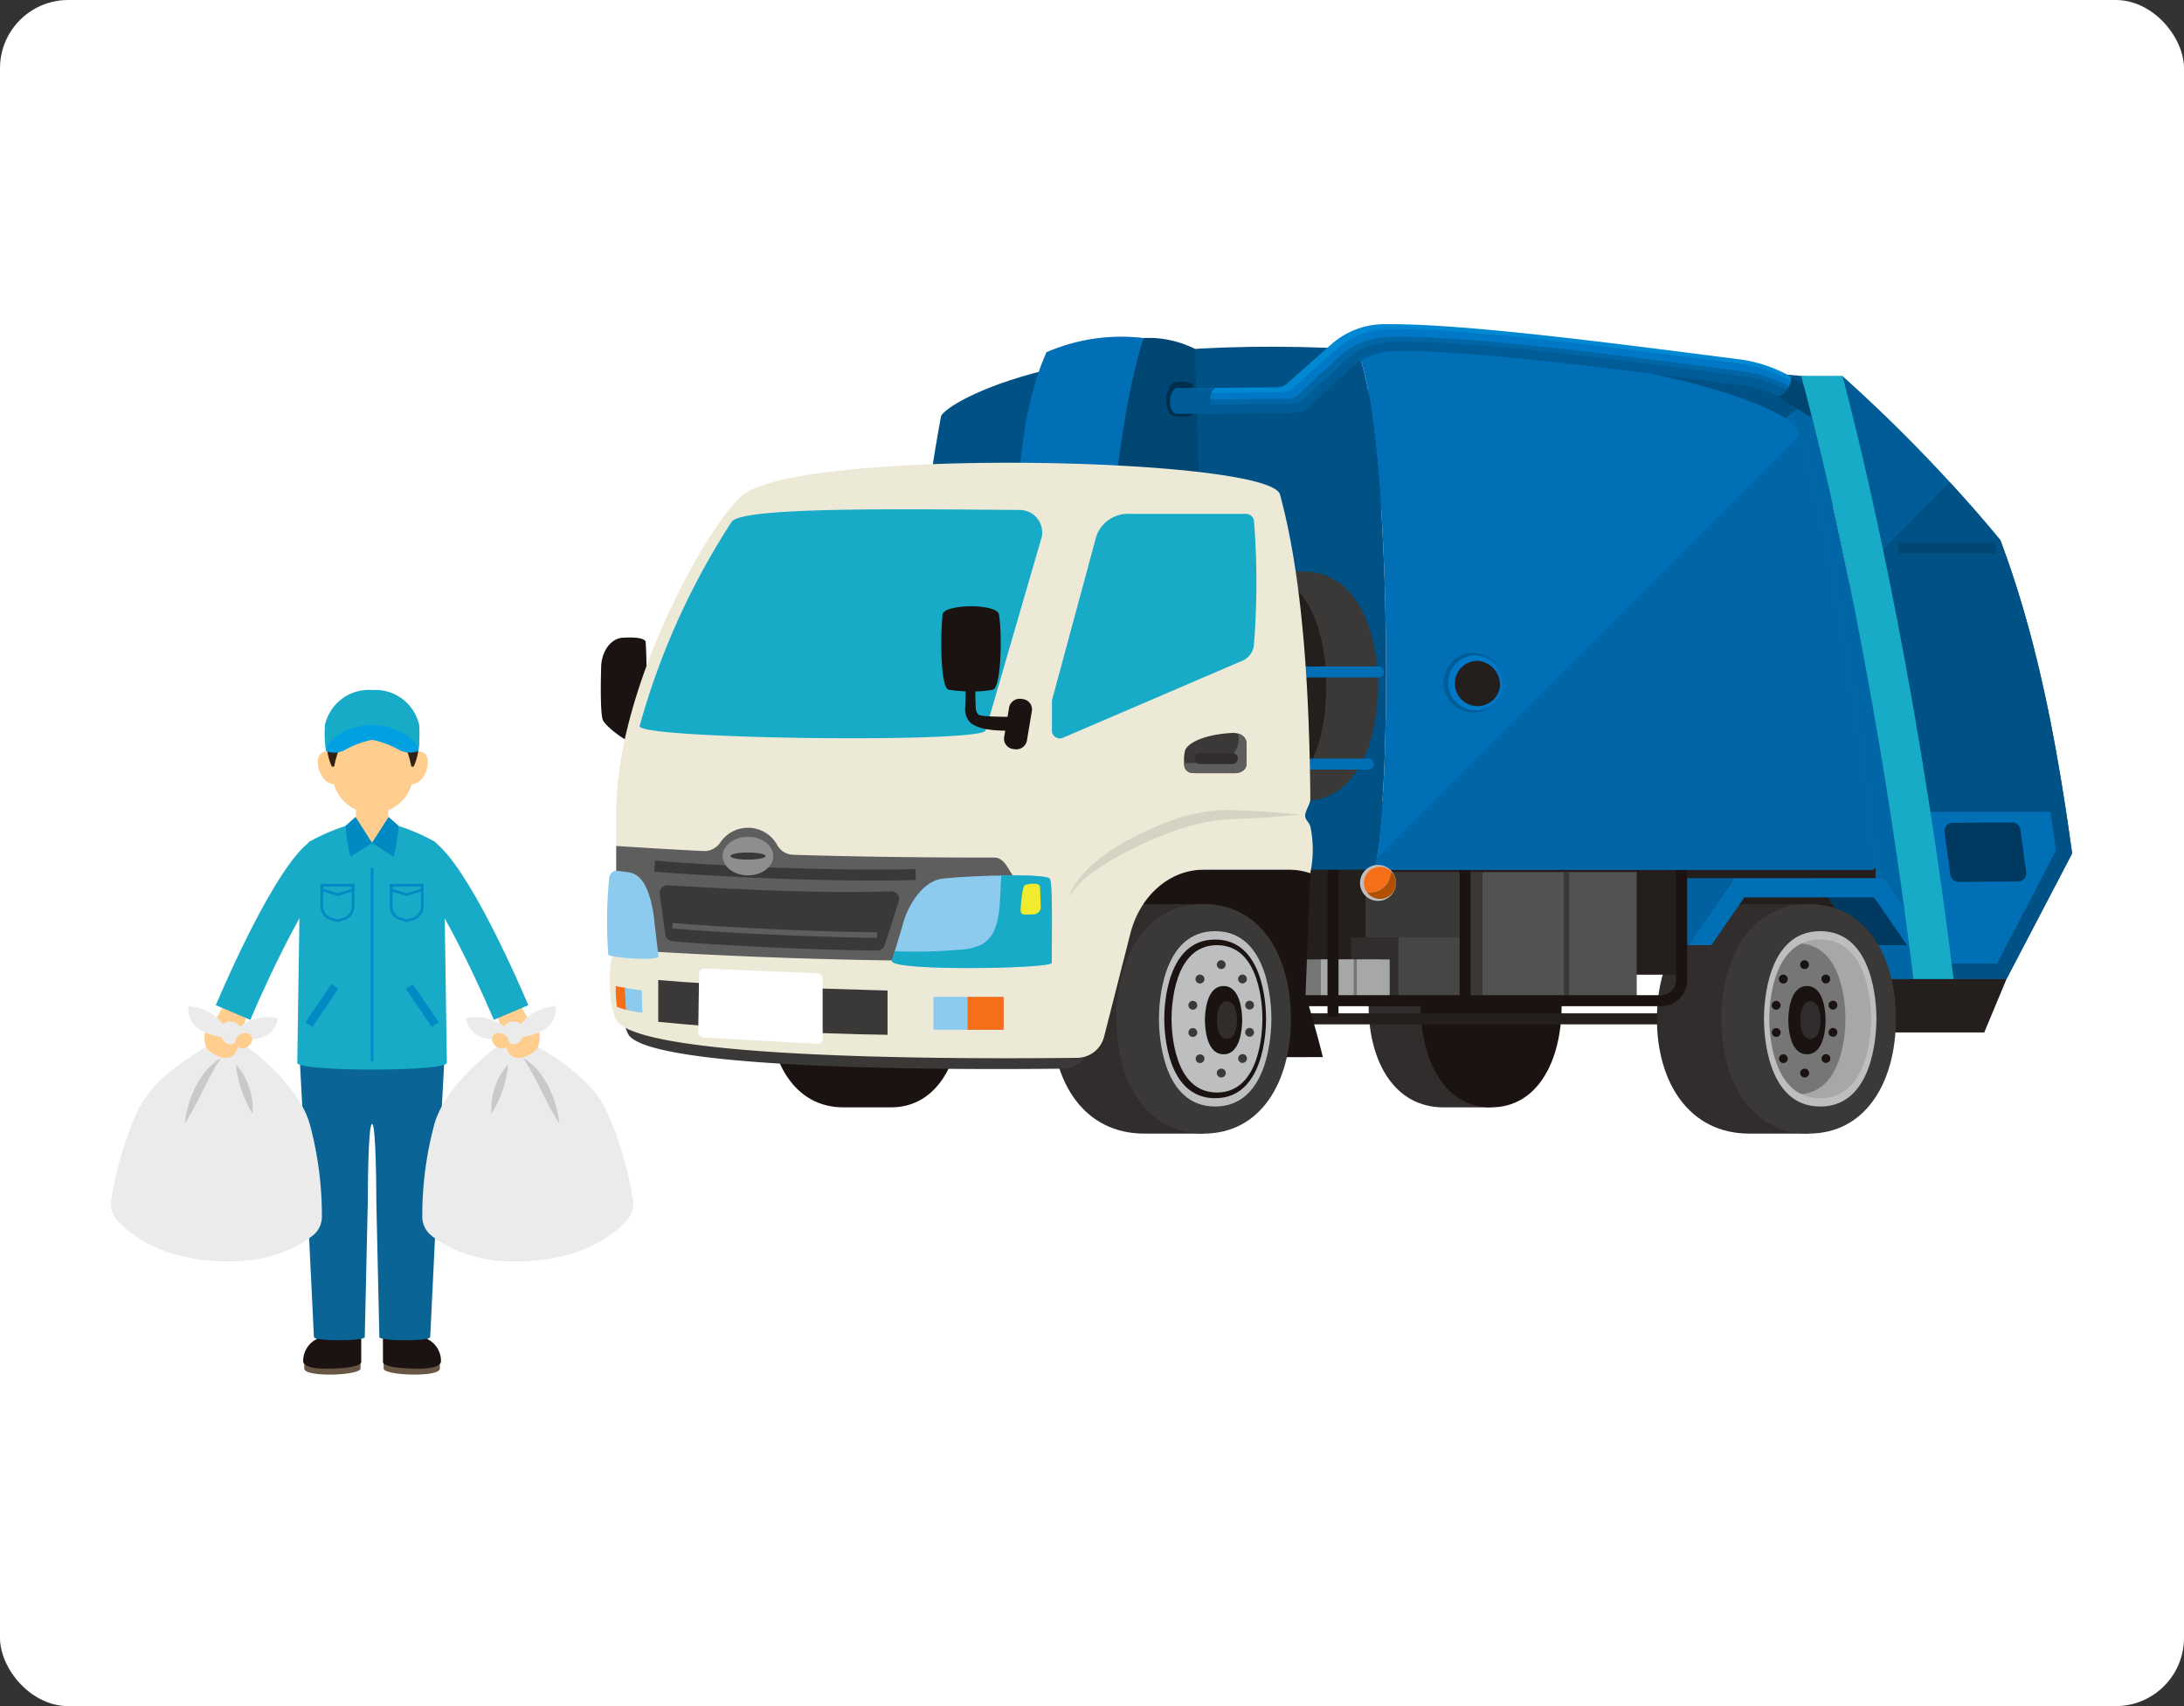 <svg xmlns="http://www.w3.org/2000/svg" xmlns:xlink="http://www.w3.org/1999/xlink" width="256" height="200" viewBox="0 0 256 200">
  <rect x="0" y="0" width="256" height="200" fill="#333333" stroke="none"/>
  <defs>
    <clipPath id="clip-path">
      <rect id="長方形_139" data-name="長方形 139" width="229.889" height="123.142" fill="none"/>
    </clipPath>
  </defs>
  <g id="グループ_545" data-name="グループ 545" transform="translate(-292 -3034)">
    <rect id="長方形_39" data-name="長方形 39" width="256" height="200" rx="8" transform="translate(292 3034)" fill="#fff"/>
    <g id="グループ_460" data-name="グループ 460" transform="translate(305 3072)">
      <g id="グループ_73" data-name="グループ 73">
        <g id="グループ_72" data-name="グループ 72" clip-path="url(#clip-path)">
          <path id="パス_533" data-name="パス 533" d="M224.836,99.444c-5.721,0-8.753,5.365-8.753,11.982s3.032,11.981,8.753,11.981h5.614V99.444Z" transform="translate(-68.661 -31.598)" fill="#302d2c"/>
          <path id="パス_534" data-name="パス 534" d="M233.293,99.444c-5.4,0-8.26,5.365-8.26,11.982s2.861,11.981,8.26,11.981,8.26-5.365,8.26-11.981-2.861-11.982-8.26-11.982" transform="translate(-71.505 -31.598)" fill="#1a1311"/>
          <path id="パス_535" data-name="パス 535" d="M270.947,9.045a146.846,146.846,0,0,0-23.389-1.062c-13.153.431-31.51.242-31.51.242V23.87h55.931Z" transform="translate(-68.65 -2.512)" fill="#005185"/>
          <path id="パス_536" data-name="パス 536" d="M322.534,64.866c-2.06-15-4.528-26.368-8.409-36.723A179.477,179.477,0,0,0,295.582,8.883l-4.018,2.97a545.653,545.653,0,0,1,12.372,67.732l0,.014h10.9Z" transform="translate(-92.645 -2.823)" fill="#005c96"/>
          <path id="パス_537" data-name="パス 537" d="M307.677,27.157,289.9,44.929c1.931,11.883,3.275,24.789,5.015,40.476h19.392l7.694-14.732c-2.06-15-4.528-26.368-8.41-36.724-1.645-2.026-3.693-4.371-5.92-6.792" transform="translate(-92.118 -8.629)" fill="#005185"/>
          <path id="パス_538" data-name="パス 538" d="M288.751,13.236,282.71,17.7c5.237,18.788,7.029,37.191,9.924,63.281h8.491l0-.013a545.486,545.486,0,0,0-12.372-67.732" transform="translate(-89.832 -4.206)" fill="#0066a6"/>
          <rect id="長方形_123" data-name="長方形 123" width="11.464" height="1.29" transform="translate(209.463 25.595)" fill="#004773"/>
          <path id="パス_539" data-name="パス 539" d="M326.305,88.34c-.218-1.566-.44-3.074-.665-4.547H309.382l2.084,17.779h7.928Z" transform="translate(-98.307 -26.625)" fill="#006fb6"/>
          <path id="パス_540" data-name="パス 540" d="M323.651,92.533l-6.983.044a.962.962,0,0,1-.959-.832l-.681-5a.962.962,0,0,1,.946-1.092l6.983-.044a.961.961,0,0,1,.959.832l.681,5a.961.961,0,0,1-.946,1.091" transform="translate(-100.098 -27.202)" fill="#003a60"/>
          <path id="パス_541" data-name="パス 541" d="M294.008,118.791h19l2.607-6.258H294.008Z" transform="translate(-93.422 -35.758)" fill="#241e1c"/>
          <rect id="長方形_124" data-name="長方形 124" width="46.443" height="1.29" transform="translate(139.295 80.789)" fill="#241e1c"/>
          <path id="パス_542" data-name="パス 542" d="M135.62,111.426c0-6.616-2.861-11.981-8.26-11.981h-5.614c-5.721,0-8.753,5.365-8.753,11.981s3.032,11.981,8.753,11.981h5.614c5.4,0,8.26-5.364,8.26-11.981" transform="translate(-35.904 -31.599)" fill="#1a1311"/>
          <rect id="長方形_125" data-name="長方形 125" width="29.277" height="6.551" transform="translate(177.574 63.498)" fill="#241e1c"/>
          <path id="パス_543" data-name="パス 543" d="M292.65,95.182l5.434,7.859h8.188l-5.434-7.859Z" transform="translate(-92.99 -30.244)" fill="#003a60"/>
          <path id="パス_544" data-name="パス 544" d="M276.456,99.644c-7.082,0-10.835,6.023-10.835,13.453s3.754,13.453,10.835,13.453h6.949V99.644Z" transform="translate(-84.402 -31.662)" fill="#302d2c"/>
          <path id="パス_545" data-name="パス 545" d="M286.928,99.644c-6.684,0-10.226,6.023-10.226,13.453s3.542,13.453,10.226,13.453,10.225-6.023,10.225-13.453-3.542-13.453-10.225-13.453" transform="translate(-87.923 -31.662)" fill="#3b3938"/>
          <path id="パス_546" data-name="パス 546" d="M290.6,124.853c-6.274,0-6.592-8.562-6.592-10.278s.318-10.278,6.592-10.278,6.592,8.562,6.592,10.278-.318,10.278-6.592,10.278" transform="translate(-90.243 -33.141)" fill="#bdbebf"/>
          <path id="パス_547" data-name="パス 547" d="M292.652,105.725a5.016,5.016,0,0,0-2.183.468c4.9.464,5.158,7.405,5.158,8.836s-.258,8.372-5.158,8.835a5.016,5.016,0,0,0,2.183.468c5.678,0,5.966-7.75,5.966-9.3s-.288-9.3-5.966-9.3" transform="translate(-92.297 -33.594)" fill="#a6a7a7"/>
          <path id="パス_548" data-name="パス 548" d="M293.863,115.247c0-1.43-.257-8.372-5.157-8.836-3.574,1.695-3.785,7.512-3.785,8.836s.212,7.141,3.785,8.836c4.9-.464,5.157-7.406,5.157-8.836" transform="translate(-90.534 -33.812)" fill="#767676"/>
          <path id="パス_549" data-name="パス 549" d="M290.38,121.723c-2.08,0-2.185-3.335-2.185-4s.105-4,2.185-4,2.185,3.334,2.185,4-.105,4-2.185,4" transform="translate(-91.574 -36.134)" fill="#1a1311"/>
          <path id="パス_550" data-name="パス 550" d="M291.444,120.763c-1.121,0-1.178-1.837-1.178-2.205s.057-2.205,1.178-2.205,1.178,1.837,1.178,2.205-.057,2.205-1.178,2.205" transform="translate(-92.233 -36.971)" fill="#302d2c"/>
          <path id="パス_551" data-name="パス 551" d="M288.687,122.513A.519.519,0,0,1,289.2,122h.016a.526.526,0,0,1,.521.517.518.518,0,0,1-.516.516h-.02v.005a.52.52,0,0,1-.517-.522m-2.429-1.447a.517.517,0,1,1,.7.217.507.507,0,0,1-.243.057.512.512,0,0,1-.455-.274m5.209.2a.515.515,0,1,1,.476-.914.514.514,0,0,1-.237.972.487.487,0,0,1-.238-.057m-6.1-3.447a.51.51,0,0,1,.454-.573.517.517,0,0,1,.114,1.028h-.057a.515.515,0,0,1-.512-.455m7.1.435a.515.515,0,1,1,.574-.455.524.524,0,0,1-.517.461.2.2,0,0,1-.057-.005m-6.655-3.173a.516.516,0,0,1-.455-.568.517.517,0,1,1,.517.574.239.239,0,0,1-.062-.005m6.2-.47h0a.517.517,0,1,1,.574.454c-.021,0-.042.005-.057.005a.519.519,0,0,1-.516-.46m-5.545-2.651a.522.522,0,1,1,.237.057.5.5,0,0,1-.237-.057m4.764-.233a.517.517,0,1,1,.7.217.494.494,0,0,1-.237.062.522.522,0,0,1-.461-.279m-2.552-1.922a.51.51,0,0,1,.511-.516.516.516,0,1,1-.511.516" transform="translate(-90.674 -34.727)" fill="#1a1311"/>
          <path id="パス_552" data-name="パス 552" d="M293.942,95.182H276.379l-5.434,7.859h2.745l3.874-5.6h15.194l3.874,5.6h2.745Z" transform="translate(-86.093 -30.244)" fill="#006fb6"/>
          <path id="パス_553" data-name="パス 553" d="M265.824,95.182l-5.434,7.859h7.2l5.434-7.859Z" transform="translate(-82.739 -30.244)" fill="#00619e"/>
          <rect id="長方形_126" data-name="長方形 126" width="72.292" height="20.343" transform="translate(111.818 55.917)" fill="#241e1c"/>
          <rect id="長方形_127" data-name="長方形 127" width="31.764" height="14.698" transform="translate(147.063 64.239)" fill="#3b3938"/>
          <rect id="長方形_128" data-name="長方形 128" width="12.89" height="7.299" transform="translate(145.354 71.889)" fill="#302d2c"/>
          <rect id="長方形_129" data-name="長方形 129" width="7.325" height="7.299" transform="translate(150.919 71.889)" fill="#474645"/>
          <rect id="長方形_130" data-name="長方形 130" width="18.051" height="14.698" transform="translate(160.776 64.239)" fill="#535252"/>
          <rect id="長方形_131" data-name="長方形 131" width="0.645" height="14.698" transform="translate(170.297 64.238)" fill="#3b3938"/>
          <rect id="長方形_132" data-name="長方形 132" width="9.106" height="4.467" transform="translate(139.795 74.47)" fill="#767676"/>
          <rect id="長方形_133" data-name="長方形 133" width="3.856" height="4.467" transform="translate(141.822 74.47)" fill="#a6a7a7"/>
          <rect id="長方形_134" data-name="長方形 134" width="3.856" height="4.467" transform="translate(146.037 74.47)" fill="#a6a7a7"/>
          <path id="パス_554" data-name="パス 554" d="M246.5,108.294H204.172V107H246.5a1.76,1.76,0,0,0,1.843-1.659V89.19h1.291v16.154a3.05,3.05,0,0,1-3.134,2.949" transform="translate(-64.876 -28.34)" fill="#1a1311"/>
          <rect id="長方形_135" data-name="長方形 135" width="1.29" height="25.267" transform="translate(142.605 55.916)" fill="#1a1311"/>
          <rect id="長方形_136" data-name="長方形 136" width="1.29" height="23.392" transform="translate(158.091 55.917)" fill="#1a1311"/>
          <path id="パス_555" data-name="パス 555" d="M265.052,12.969c-4.224-3.688-25.531-9.531-51.184-8.722,4,6.715,4.527,52.5,2.1,61.032h58.426a.428.428,0,0,0,.417-.473c-1.377-14.917-6.988-49.359-9.757-51.837" transform="translate(-67.957 -1.325)" fill="#006fb6"/>
          <path id="パス_556" data-name="パス 556" d="M217.227,68.807c-.09.471-.184.89-.284,1.24h58.426a.427.427,0,0,0,.417-.473c-1.251-13.554-6-43.227-8.932-50.394Z" transform="translate(-68.934 -6.094)" fill="#0066a6"/>
          <path id="パス_557" data-name="パス 557" d="M189.816,4.153C153.9,2.218,141.219,11,141.2,12.076c-3.558,19.185-4.075,37.419-1.03,53.108h51.744c2.429-8.528,1.906-54.317-2.1-61.032" transform="translate(-43.905 -1.231)" fill="#005185"/>
          <path id="パス_558" data-name="パス 558" d="M167.973,3.654a12.053,12.053,0,0,0-6.006-1.272L128.751,63.519h40.976Z" transform="translate(-40.911 -0.755)" fill="#004673"/>
          <path id="パス_559" data-name="パス 559" d="M184.431,13.639c-.418.507-1.63.433-2.564.149a3.018,3.018,0,0,1,.188-3.748,2.707,2.707,0,0,1,2.315.121,10.108,10.108,0,0,1,.061,3.477" transform="translate(-57.61 -3.124)" fill="#002e4e"/>
          <path id="パス_560" data-name="パス 560" d="M258.945,10.09a.549.549,0,0,1-.405-.178,15.479,15.479,0,0,0-9.39-4.722L246.877,4.9C232.6,3.072,216.413.983,207.849,1.1a8.306,8.306,0,0,0-5.419,2.031l-5.284,4.678a2.8,2.8,0,0,1-1.825.686l-10.39.107a.529.529,0,0,1-.554-.542.548.548,0,0,1,.542-.554l10.39-.108a1.692,1.692,0,0,0,1.11-.411L201.7,2.31A9.4,9.4,0,0,1,207.836,0c8.679-.1,24.872,1.977,39.18,3.808l2.272.291a16.592,16.592,0,0,1,10.063,5.07.548.548,0,0,1-.405.918" transform="translate(-58.586 0)" fill="#0089d2"/>
          <path id="パス_561" data-name="パス 561" d="M259.871,11.464a.549.549,0,0,1-.405-.178,16.162,16.162,0,0,0-9.391-5.267L247.8,5.728c-14.273-1.827-30.45-3.9-39.027-3.8a8.3,8.3,0,0,0-5.419,2.031l-5.285,4.678a2.789,2.789,0,0,1-1.825.686l-10.39.108h-.006a.548.548,0,0,1-.005-1.1l10.39-.107a1.72,1.72,0,0,0,1.11-.411l5.285-4.678A9.4,9.4,0,0,1,208.762.833c8.675-.094,24.871,1.976,39.179,3.808l2.272.291a17.3,17.3,0,0,1,10.063,5.616.548.548,0,0,1-.405.918" transform="translate(-58.88 -0.264)" fill="#0078c5"/>
          <path id="パス_562" data-name="パス 562" d="M259.835,12.288a.545.545,0,0,1-.413-.187A14.647,14.647,0,0,0,250.3,7.286c-15.126-2.014-31.995-4.158-41-4.046a8.005,8.005,0,0,0-5.347,2.09L199.107,9.8a2.71,2.71,0,0,1-1.817.71l-10.275.111a.538.538,0,0,1-.554-.542A.548.548,0,0,1,187,9.521l10.275-.111a1.641,1.641,0,0,0,1.085-.42l4.848-4.467a9.1,9.1,0,0,1,6.077-2.38c.22,0,.448,0,.678,0,9.2,0,25.681,2.089,40.475,4.058a15.749,15.749,0,0,1,9.805,5.181.548.548,0,0,1-.413.909" transform="translate(-59.248 -0.68)" fill="#0066a6"/>
          <path id="パス_563" data-name="パス 563" d="M260.16,13.143a.545.545,0,0,1-.414-.189,14.464,14.464,0,0,0-9.033-4.813C234.631,5.979,218.578,4,210.112,4.1a7.875,7.875,0,0,0-5.291,2.088l-4.8,4.467a2.679,2.679,0,0,1-1.805.712l-10.176.111a.533.533,0,0,1-.554-.542.548.548,0,0,1,.542-.554l10.176-.111a1.59,1.59,0,0,0,1.07-.419l4.8-4.467A8.973,8.973,0,0,1,210.1,3c8.949-.108,25.742,2.036,40.76,4.055a15.561,15.561,0,0,1,9.715,5.182.548.548,0,0,1-.414.907" transform="translate(-59.573 -0.952)" fill="#005c96"/>
          <path id="パス_564" data-name="パス 564" d="M187.279,14h-4.586s-.753-.13-.753-1.42.753-1.607.753-1.607h4.586s-.617.254-.617,1.513.617,1.513.617,1.513" transform="translate(-57.812 -3.488)" fill="#005c96"/>
          <path id="パス_565" data-name="パス 565" d="M170.578,2.322a21.947,21.947,0,0,0-11.394,1.664c-2.016,4.527-2.889,9.885-3.336,16.036h11.393c.9-7.927,2.021-13.706,3.336-17.7" transform="translate(-49.521 -0.694)" fill="#006fb6"/>
          <path id="パス_566" data-name="パス 566" d="M202.371,42.505c5.668,0,8.673,6.023,8.673,13.453s-3,13.453-8.673,13.453h-5.562V42.505Z" transform="translate(-62.536 -13.506)" fill="#3b3938"/>
          <path id="パス_567" data-name="パス 567" d="M193,42.505c5.35,0,8.184,6.023,8.184,13.453S198.346,69.41,193,69.41s-8.185-6.023-8.185-13.453S187.647,42.505,193,42.505" transform="translate(-58.724 -13.506)" fill="#241e1c"/>
          <path id="パス_568" data-name="パス 568" d="M209.5,75.928h-13.41a.645.645,0,0,1,0-1.29H209.5a.645.645,0,0,1,0,1.29" transform="translate(-62.104 -23.716)" fill="#006fb6"/>
          <path id="パス_569" data-name="パス 569" d="M211.5,60.105H198.711a.645.645,0,0,1,0-1.29H211.5a.645.645,0,0,1,0,1.29" transform="translate(-62.936 -18.689)" fill="#006fb6"/>
          <path id="パス_570" data-name="パス 570" d="M194.367,94.1a3.787,3.787,0,0,0-2.769-.412H181.528c-3.946,0-7.424,3.039-8.554,7.475l-3.7,14.545,26.563-.057c-.549-2.406-2.017-7.3-2.017-7.3Z" transform="translate(-53.786 -29.734)" fill="#1a1311"/>
          <path id="パス_571" data-name="パス 571" d="M172.509,99.644c-7.082,0-10.835,6.023-10.835,13.453s3.754,13.453,10.835,13.453h6.95V99.644Z" transform="translate(-51.372 -31.662)" fill="#302d2c"/>
          <path id="パス_572" data-name="パス 572" d="M182.981,99.644c-6.683,0-10.226,6.023-10.226,13.453s3.542,13.453,10.226,13.453,10.226-6.023,10.226-13.453-3.542-13.453-10.226-13.453" transform="translate(-54.893 -31.662)" fill="#3b3938"/>
          <path id="パス_573" data-name="パス 573" d="M186.651,124.853c-6.274,0-6.592-8.562-6.592-10.278s.318-10.278,6.592-10.278,6.592,8.562,6.592,10.278-.318,10.278-6.592,10.278" transform="translate(-57.214 -33.141)" fill="#bdbebf"/>
          <path id="パス_574" data-name="パス 574" d="M186.942,124.333c-5.679,0-5.967-7.75-5.967-9.3s.288-9.3,5.967-9.3,5.967,7.75,5.967,9.3-.288,9.3-5.967,9.3" transform="translate(-57.505 -33.595)" fill="#1a1311"/>
          <path id="パス_575" data-name="パス 575" d="M187.552,123.977c-5.069,0-5.326-7.2-5.326-8.638s.257-8.638,5.326-8.638,5.326,7.2,5.326,8.638-.257,8.638-5.326,8.638" transform="translate(-57.903 -33.904)" fill="#bdbebf"/>
          <path id="パス_576" data-name="パス 576" d="M188.455,122.513a.517.517,0,0,1,.5-.512.084.084,0,0,1,.036-.005.518.518,0,0,1,.516.517.509.509,0,0,1-.511.516h-.02v.005a.52.52,0,0,1-.517-.522m-2.429-1.447a.517.517,0,0,1,.915-.48.524.524,0,0,1-.217.7.523.523,0,0,1-.7-.217m5.209.2a.515.515,0,1,1,.476-.914.507.507,0,0,1,.217.692h0a.513.513,0,0,1-.459.279.473.473,0,0,1-.238-.057m-6.1-3.447a.517.517,0,1,1,1.028-.118.512.512,0,0,1-.454.568.242.242,0,0,1-.062.005.514.514,0,0,1-.512-.455m7.11.435a.515.515,0,1,1,.568-.455.518.518,0,0,1-.512.461.182.182,0,0,1-.057-.005m-6.655-3.173a.517.517,0,1,1,.573-.454.523.523,0,0,1-.516.46.217.217,0,0,1-.057-.005m6.2-.47a.517.517,0,1,1,.574.454c-.021,0-.036.005-.057.005a.519.519,0,0,1-.516-.46m-5.545-2.651a.522.522,0,1,1,.237.057.5.5,0,0,1-.237-.057m4.764-.233a.517.517,0,1,1,.7.217.508.508,0,0,1-.242.062.52.52,0,0,1-.455-.279m-2.552-1.922a.51.51,0,0,1,.511-.516.516.516,0,1,1,.005,1.033.518.518,0,0,1-.516-.516" transform="translate(-58.825 -34.727)" fill="#3b3938"/>
          <path id="パス_577" data-name="パス 577" d="M190.146,121.723c-2.08,0-2.185-3.335-2.185-4s.105-4,2.185-4,2.185,3.334,2.185,4-.105,4-2.185,4" transform="translate(-59.725 -36.134)" fill="#1a1311"/>
          <path id="パス_578" data-name="パス 578" d="M191.21,120.763c-1.121,0-1.178-1.837-1.178-2.205s.057-2.205,1.178-2.205,1.178,1.837,1.178,2.205-.057,2.205-1.178,2.205" transform="translate(-60.383 -36.971)" fill="#302d2c"/>
          <path id="パス_579" data-name="パス 579" d="M88.233,111.863c-.686,1.167-.491,5.548.318,6.931,2.014,3.444,27,4.284,50.983,4.027a3.076,3.076,0,0,0,2.964-2.245l2.165-8.172Z" transform="translate(-27.904 -35.545)" fill="#3b3938"/>
          <path id="パス_580" data-name="パス 580" d="M89.37,62.962c-.026.51-.325,3.344-.7,3.384-1.219.126-3.942-2.105-4.252-2.812-.384-.875-.212-6.128-.212-6.128,0-1.956,1.184-3.543,2.643-3.543,0,0,2.414-.184,2.578.488a70.524,70.524,0,0,1-.051,8.611" transform="translate(-26.743 -17.108)" fill="#1a1311"/>
          <path id="パス_581" data-name="パス 581" d="M155.277,71.52h10.071a7.7,7.7,0,0,1,2.46.412,13.165,13.165,0,0,0,.026-5.409c-.089-.516-.621-.812-.623-1.339,0-.57.613-1.378.608-1.95-.11-12.61-.863-25.814-3.561-35.71-1.289-4.346-55.606-5.514-62.869,0-3.816,2.9-14.933,22.346-14.933,37.181V80.142a2.736,2.736,0,0,1-.33,1.352c-.727,1.285-.521,6.115.337,7.639,2.135,3.8,28.613,4.721,54.036,4.439A3.283,3.283,0,0,0,143.64,91.1L146.723,79c1.13-4.435,4.608-7.475,8.554-7.475" transform="translate(-27.225 -7.567)" fill="#ede9d7"/>
          <path id="パス_582" data-name="パス 582" d="M136.566,92.893h-2.2c-1.376,0-1.573-2.868-3.276-2.868-7.479,0-16.057-.086-23.533-.33a2.2,2.2,0,0,1-1.895-1.122,3.911,3.911,0,0,0-6.683-.316,2.25,2.25,0,0,1-1.992,1Q91.88,89,86.777,88.662v11.407a3.058,3.058,0,0,1-.078.7c16.972,1.128,33.61,1.565,50.666,1.291v-8.37a.8.8,0,0,0-.8-.8" transform="translate(-27.549 -27.494)" fill="#5f5e5e"/>
          <path id="パス_583" data-name="パス 583" d="M119.037,94.518c-8.857,0-20.134-.552-25.708-1.061l.117-1.285c6.656.609,21.481,1.277,30.509.986L124,94.447c-1.513.049-3.188.071-4.96.071" transform="translate(-29.655 -29.288)" fill="#3b3938"/>
          <path id="パス_584" data-name="パス 584" d="M137.976,35.033a2.64,2.64,0,0,0-2.53-3.144c-13.991-.1-32.549-.373-33.816,1.377a86.068,86.068,0,0,0-10.8,23.973c0,1.507,39.56,2,40.545.531Z" transform="translate(-28.862 -10.108)" fill="#18abc7"/>
          <path id="パス_585" data-name="パス 585" d="M166.856,35.3l-5.181,19.166v3.615a.932.932,0,0,0,1.34.741l20.913-8.982a2.247,2.247,0,0,0,1.435-2.026,91.546,91.546,0,0,0,0-14.342.937.937,0,0,0-.989-.875H170.868a3.925,3.925,0,0,0-4.012,2.7" transform="translate(-51.373 -10.356)" fill="#18abc7"/>
          <path id="パス_587" data-name="パス 587" d="M191.676,71.368v2.574c0,.557-.61,1.008-1.362,1.008H185.89c-.737,0-1.181-.038-1.45-.66a5.071,5.071,0,0,1,.044-2c.476-1.167,3.009-1.95,5.587-2.056.875-.035,1.605.487,1.605,1.135" transform="translate(-58.58 -22.316)" fill="#3b3938"/>
          <path id="パス_588" data-name="パス 588" d="M190.734,70.36a2.924,2.924,0,0,1-.692,2.512,3.121,3.121,0,0,1-1.437.688,12.506,12.506,0,0,1-2.677.248c-.52.008-1.039.006-1.558.009a1.775,1.775,0,0,0,.074.516c.269.622.714.66,1.45.66h4.424c.752,0,1.362-.452,1.362-1.008V71.409a1.192,1.192,0,0,0-.946-1.049" transform="translate(-58.584 -22.357)" fill="#5f5e5e"/>
          <path id="パス_589" data-name="パス 589" d="M191.258,74.336h0a.648.648,0,0,1-.646.646h-3.773a.646.646,0,1,1,0-1.292h3.773a.648.648,0,0,1,.646.646" transform="translate(-59.163 -23.415)" fill="#302d2c"/>
          <path id="パス_590" data-name="パス 590" d="M164.5,93.807c1.574-4.453,7.785-7.48,11.972-9.06a19.774,19.774,0,0,1,6.68-1.278c2.844.1,5.689.236,8.528.549-2.527.276-5.053.42-7.58.513-4.961.089-9.672,2.183-13.987,4.492C168,90.285,165.75,91.6,164.5,93.807" transform="translate(-52.27 -26.522)" fill="#d6d3c3"/>
          <path id="パス_591" data-name="パス 591" d="M111.039,90.343c0,1.249-1.328,2.262-2.966,2.262s-2.966-1.012-2.966-2.262,1.328-2.262,2.966-2.262,2.966,1.012,2.966,2.262" transform="translate(-33.398 -27.988)" fill="#8e8e8f"/>
          <path id="パス_592" data-name="パス 592" d="M110.552,91.2c0,.231-.921.418-2.056.418s-2.057-.188-2.057-.418.921-.418,2.057-.418,2.056.188,2.056.418" transform="translate(-33.821 -28.846)" fill="#3b3938"/>
          <path id="パス_593" data-name="パス 593" d="M119.772,104.073c-7.089-.063-18.575-.6-24-1.1a.916.916,0,0,1-.825-.792L94.3,97.467a.919.919,0,0,1,.962-1.046c7.769.443,17.487.984,26.136.7a.919.919,0,0,1,.907,1.2l-1.648,5.108a.919.919,0,0,1-.881.639" transform="translate(-29.96 -30.638)" fill="#3b3938"/>
          <path id="パス_594" data-name="パス 594" d="M135.375,100.743l-1.214,4.031c.4,1.2,18.614.866,18.75.2,0-3.8.137-9.9-.284-9.9-.484-.555-8.455-.4-12.375,0-2.259.149-4.206,2.9-4.877,5.671" transform="translate(-42.63 -30.095)" fill="#8ccbed"/>
          <path id="パス_595" data-name="パス 595" d="M152.628,95.072c-.265-.3-2.775-.4-5.635-.35q-.068,1.382-.136,2.762c-.1,1.951-.364,4.212-2.021,5.249a5.815,5.815,0,0,1-2.582.675,57.334,57.334,0,0,1-7.738.19l-.354,1.178c.4,1.2,18.614.866,18.75.2,0-3.8.136-9.9-.284-9.9" transform="translate(-42.63 -30.095)" fill="#18abc7"/>
          <path id="パス_596" data-name="パス 596" d="M90.68,98.908c-.493-2.812-1.276-4.66-3.078-4.839-.372-.055-.789-.106-1.237-.154-.428-.045-.809.345-.873.886a52.383,52.383,0,0,0-.1,8.993c.589.319,5.721.739,5.88.166Z" transform="translate(-27.089 -29.841)" fill="#8ccbed"/>
          <path id="パス_597" data-name="パス 597" d="M120.444,104.629c-6.988-.062-18.442-.585-24.029-1.1l.059-.643c5.575.511,17,1.033,23.977,1.1Z" transform="translate(-30.636 -32.693)" fill="#5f5e5e"/>
          <path id="パス_598" data-name="パス 598" d="M158.575,96.644l.078,2.094a.891.891,0,0,1-.735,1l-1.2.036a.479.479,0,0,1-.42-.554c.049-.937.187-2.723.524-2.926a3.282,3.282,0,0,1,1.388-.119.449.449,0,0,1,.368.468" transform="translate(-49.663 -30.555)" fill="#f2eb2e"/>
          <path id="パス_599" data-name="パス 599" d="M147.059,61.205a1.113,1.113,0,0,1-.354-.9c-.029-.613-.044-1.227-.049-1.841a11.206,11.206,0,0,0,2-.2c1.015,0,1.188-6.365.761-8.894-.447-1.223-6.213-1.155-6.593,0-.284,2.774-.254,8.894.761,8.894a15.214,15.214,0,0,0,1.934.186c0,.617-.02,1.236-.049,1.853a2.261,2.261,0,0,0,.56,1.768c1.3,1.225,4.683.969,5.869.969v-1.6c-1.01,0-4.567.022-4.835-.246" transform="translate(-45.332 -15.406)" fill="#1a1311"/>
          <path id="パス_600" data-name="パス 600" d="M154.048,65.316l-.609,3.636a1.228,1.228,0,0,0,1.148,1.316,1.281,1.281,0,0,0,1.522-.917l.609-3.636A1.228,1.228,0,0,0,155.57,64.4a1.282,1.282,0,0,0-1.522.917" transform="translate(-48.751 -20.457)" fill="#1a1311"/>
          <path id="パス_601" data-name="パス 601" d="M120.916,119.11c-9.12-.115-18.419-.689-26.881-1.521v-4.9c7.17.635,18.094.987,26.881,1.231Z" transform="translate(-29.88 -35.806)" fill="#3b3938"/>
          <path id="パス_602" data-name="パス 602" d="M114.885,119.54l-13.4-.746a.616.616,0,0,1-.576-.622l.1-6.908a.561.561,0,0,1,.588-.556l13.288.564a.633.633,0,0,1,.607.62v7.078a.569.569,0,0,1-.611.57" transform="translate(-32.064 -35.177)" fill="#fff"/>
          <rect id="長方形_137" data-name="長方形 137" width="8.234" height="3.857" transform="translate(96.41 78.858)" fill="#8ccbed"/>
          <rect id="長方形_138" data-name="長方形 138" width="4.237" height="3.857" transform="translate(100.407 78.858)" fill="#f76e19"/>
          <path id="パス_603" data-name="パス 603" d="M87.847,113.939c-.366-.063-.723-.128-1.114-.2a17.316,17.316,0,0,0,.132,2.421,8.134,8.134,0,0,0,1.109.354c-.079-.86-.129-1.777-.127-2.572" transform="translate(-27.558 -36.14)" fill="#f76e19"/>
          <path id="パス_604" data-name="パス 604" d="M90.317,114.341c-.783-.115-1.377-.207-1.95-.306,0,.795.048,1.712.128,2.572a16.311,16.311,0,0,0,1.895.351c-.055-.588-.078-2.033-.072-2.617" transform="translate(-28.079 -36.235)" fill="#8ccbed"/>
          <path id="パス_605" data-name="パス 605" d="M218.209,93.528a2.109,2.109,0,1,0,.62,1.493,2.1,2.1,0,0,0-.62-1.493" transform="translate(-68.193 -29.523)" fill="#bdbebf"/>
          <path id="パス_606" data-name="パス 606" d="M216.386,96.225a2.644,2.644,0,0,0,1.941-1.772,3.5,3.5,0,0,0,.159-.659,1.879,1.879,0,0,0-2.842,2.444,2.627,2.627,0,0,0,.742-.012" transform="translate(-68.404 -29.628)" fill="#f76e19"/>
          <path id="パス_607" data-name="パス 607" d="M218.658,94.05a3.5,3.5,0,0,1-.159.66,2.434,2.434,0,0,1-2.683,1.784,1.88,1.88,0,1,0,2.842-2.444" transform="translate(-68.576 -29.885)" fill="#b15000"/>
          <path id="パス_608" data-name="パス 608" d="M235.957,60.392a3.493,3.493,0,1,1-3.466-3.93,3.72,3.72,0,0,1,3.466,3.93" transform="translate(-72.773 -17.941)" fill="#005c96"/>
          <path id="パス_609" data-name="パス 609" d="M236.216,60.524A3.243,3.243,0,1,1,233,56.875a3.454,3.454,0,0,1,3.217,3.649" transform="translate(-73.013 -18.072)" fill="#0078c5"/>
          <path id="パス_610" data-name="パス 610" d="M236.2,60.833a2.653,2.653,0,1,1-2.632-2.985,2.825,2.825,0,0,1,2.632,2.985" transform="translate(-73.379 -18.381)" fill="#241e1c"/>
          <path id="パス_611" data-name="パス 611" d="M287.791,8.885l3.662,2.331s.537.484-.105,1.493-1.4.875-1.4.875l-3.662-2.331s.619.115,1.246-.87.261-1.5.261-1.5" transform="translate(-90.968 -2.823)" fill="#004673"/>
          <path id="パス_612" data-name="パス 612" d="M295.235,8.878H290.4c1.478,5.373,8.358,31.686,13.163,70.705h4.7c-4.545-37.092-10.993-63.072-13.03-70.705" transform="translate(-92.276 -2.821)" fill="#18abc7"/>
        </g>
      </g>
      <g id="グループ_75" data-name="グループ 75">
        <g id="グループ_74" data-name="グループ 74" clip-path="url(#clip-path)">
          <path id="パス_613" data-name="パス 613" d="M39.814,178.937c0,.821-6.593,1.072-6.593,0v-1.1h6.593Z" transform="translate(-10.556 -56.509)" fill="#685744"/>
          <path id="パス_614" data-name="パス 614" d="M39.841,173.288l-.091-3.567H34.273l.364,3.177a2.853,2.853,0,0,0-1.6,2.672s0,.8,2.6.8c4.434,0,4.2-.8,4.2-.8v-2.281Z" transform="translate(-10.496 -53.929)" fill="#1a1311"/>
          <path id="パス_615" data-name="パス 615" d="M46.856,178.937c0,.821,6.593,1.072,6.593,0v-1.1H46.856Z" transform="translate(-14.889 -56.509)" fill="#685744"/>
          <path id="パス_616" data-name="パス 616" d="M46.729,173.288l.091-3.567H52.3l-.364,3.177a2.854,2.854,0,0,1,1.6,2.672s0,.8-2.6.8c-4.434,0-4.2-.8-4.2-.8v-2.281Z" transform="translate(-14.848 -53.929)" fill="#1a1311"/>
          <path id="パス_617" data-name="パス 617" d="M32.373,124.967l.9,16.8.811,16.678c0,.5,5.959.5,5.959,0l.356-15.881c0-.559.016-9.1.5-9.1s.5,8.54.5,9.1l.356,15.881c0,.5,5.959.5,5.959,0l.811-16.678.9-16.8Z" transform="translate(-10.287 -39.708)" fill="#0b6496"/>
          <path id="パス_618" data-name="パス 618" d="M23.7,145.6a2.825,2.825,0,0,0,1.029-2.161,41.091,41.091,0,0,0-1.387-10.757c-1.5-5.631-9.329-10.6-9.329-10.6s-8.524,3.664-10.9,8.985A41.085,41.085,0,0,0,.031,141.48a2.879,2.879,0,0,0,.7,2.335c1.4,1.57,4.682,4.261,11.1,4.775,6.5.52,10.235-1.67,11.862-2.992" transform="translate(0 -38.79)" fill="#ebebeb"/>
          <path id="パス_619" data-name="パス 619" d="M16.169,121.548a1.712,1.712,0,0,0,.26.636,1.906,1.906,0,0,0,.579.477,3.634,3.634,0,0,0,1.263.536,1.439,1.439,0,0,0,1.262-.354,1.86,1.86,0,0,0,.443-.978c.025-.137,1.226-4.126,1.226-4.126l-2.9-.667s-1.2,2.368-1.782,2.612c-.545.227-.456,1.4-.351,1.865" transform="translate(-5.113 -37.2)" fill="#ffcd8e"/>
          <path id="パス_620" data-name="パス 620" d="M21.174,121.239c-.085.634-.7,1.327-1.335,1.242a1.4,1.4,0,0,1-.962-1.549c.085-.634.415-1.223,1.316-1.1a1.1,1.1,0,0,1,.981,1.409" transform="translate(-5.995 -38.071)" fill="#ebebeb"/>
          <path id="パス_621" data-name="パス 621" d="M26.048,119.2c-.5,2.389-2.732,2.828-5.781,2.352a5.462,5.462,0,0,1,5.781-2.352" transform="translate(-6.44 -37.836)" fill="#ebebeb"/>
          <path id="パス_622" data-name="パス 622" d="M16.923,126.06c-1.639,2.5-2.633,5.236-4.255,7.737.378-2.945,1.635-6.117,4.255-7.737" transform="translate(-4.025 -40.056)" fill="#c9c9ca"/>
          <path id="パス_623" data-name="パス 623" d="M21.48,127.184a7.855,7.855,0,0,1,1.953,5.805,13.669,13.669,0,0,1-1.953-5.805" transform="translate(-6.825 -40.413)" fill="#c9c9ca"/>
          <path id="パス_624" data-name="パス 624" d="M13.308,117.194c-.146,2.436,1.894,3.446,4.961,3.786a5.461,5.461,0,0,0-4.961-3.786" transform="translate(-4.226 -37.239)" fill="#ebebeb"/>
          <path id="パス_625" data-name="パス 625" d="M21.416,123.1a.8.8,0,0,0,.792.506,1.264,1.264,0,0,0,.871-.454.887.887,0,0,0,.237-.894c-.436-1.015-2.249-.229-1.9.843" transform="translate(-6.791 -38.698)" fill="#ffcd8e"/>
          <rect id="長方形_140" data-name="長方形 140" width="3.783" height="8.63" transform="translate(28.721 53.811)" fill="#ffcd8e"/>
          <path id="パス_626" data-name="パス 626" d="M47.434,73.044a4.763,4.763,0,1,1-9.511,0l-.237-2.792a4.992,4.992,0,1,1,9.985,0Z" transform="translate(-11.975 -20.736)" fill="#ffcd8e"/>
          <path id="パス_627" data-name="パス 627" d="M37.779,75.179c.162,1.072.328,1.936-.3,2.044-.546.094-1.294-.388-1.688-1.389-.4-1.019-.391-2.238.613-2.411s1.21.684,1.372,1.756" transform="translate(-11.295 -23.323)" fill="#ffcd8e"/>
          <path id="パス_628" data-name="パス 628" d="M51.119,75.179c-.162,1.072-.328,1.936.3,2.044.546.094,1.294-.388,1.688-1.389.4-1.019.391-2.238-.613-2.411s-1.21.684-1.372,1.756" transform="translate(-16.196 -23.323)" fill="#ffcd8e"/>
          <path id="パス_629" data-name="パス 629" d="M44.2,67.245a1.221,1.221,0,0,1,1.036.6,13.391,13.391,0,0,1,1.768,4.493h.276a7.084,7.084,0,0,0,.6-2.533,5.4,5.4,0,0,0-10.8,0,7.084,7.084,0,0,0,.6,2.533h.276a13.362,13.362,0,0,1,1.768-4.493,1.219,1.219,0,0,1,1.035-.6Z" transform="translate(-11.786 -20.471)" fill="#312314"/>
          <path id="パス_630" data-name="パス 630" d="M47.806,66.965a5.267,5.267,0,0,0-5.523-4.1,5.268,5.268,0,0,0-5.523,4.1,14.3,14.3,0,0,0,.113,3.041c0-1.059,2.423-1.918,5.411-1.918s5.411.859,5.411,1.918a14.3,14.3,0,0,0,.112-3.041" transform="translate(-11.671 -19.977)" fill="#18abc7"/>
          <path id="パス_631" data-name="パス 631" d="M42.348,68.873c-2.885,0-5.485,1.852-5.414,3.041a2.621,2.621,0,0,0,2.165-.079,10.764,10.764,0,0,1,3.25-1.221,10.764,10.764,0,0,1,3.25,1.221,2.621,2.621,0,0,0,2.165.079c.07-1.19-2.529-3.041-5.414-3.041" transform="translate(-11.735 -21.885)" fill="#00a0e1"/>
          <path id="パス_632" data-name="パス 632" d="M49.244,92.413s-.1-3.681-1.1-4.83a23.627,23.627,0,0,0-4.254-1.85L42.728,84.7l-1.942,3.025L38.846,84.7l-1.16,1.034a23.6,23.6,0,0,0-4.254,1.85c-1,1.149-1.1,4.83-1.1,4.83L32.019,113.5c0,1.06,17.536,1.06,17.536,0Z" transform="translate(-10.174 -26.913)" fill="#18abc7"/>
          <path id="パス_633" data-name="パス 633" d="M22.066,109.8l-4.044-1.713c1.143-2.7,7.046-16.3,11.049-19.176l2.566,3.564c-2.213,1.592-6.929,11.09-9.571,17.325" transform="translate(-5.727 -28.251)" fill="#18abc7"/>
          <path id="パス_634" data-name="パス 634" d="M54.527,145.6a2.825,2.825,0,0,1-1.029-2.161,41.091,41.091,0,0,1,1.387-10.757c1.5-5.631,9.329-10.6,9.329-10.6s8.524,3.664,10.9,8.985a41.085,41.085,0,0,1,3.082,10.419,2.879,2.879,0,0,1-.7,2.335c-1.4,1.57-4.682,4.261-11.1,4.775-6.5.52-10.235-1.67-11.862-2.992" transform="translate(-16.998 -38.79)" fill="#ebebeb"/>
          <path id="パス_635" data-name="パス 635" d="M71.19,121.548a1.725,1.725,0,0,1-.261.636,1.906,1.906,0,0,1-.579.477,3.634,3.634,0,0,1-1.263.536,1.439,1.439,0,0,1-1.262-.354,1.854,1.854,0,0,1-.443-.978c-.025-.137-1.227-4.126-1.227-4.126l2.9-.667s1.2,2.368,1.783,2.612c.545.227.456,1.4.351,1.865" transform="translate(-21.021 -37.2)" fill="#ffcd8e"/>
          <path id="パス_636" data-name="パス 636" d="M67.483,121.239c.084.634.7,1.327,1.334,1.242a1.4,1.4,0,0,0,.962-1.549c-.085-.634-.415-1.223-1.316-1.1a1.1,1.1,0,0,0-.98,1.409" transform="translate(-21.437 -38.071)" fill="#ebebeb"/>
          <path id="パス_637" data-name="パス 637" d="M61,119.2c.5,2.389,2.732,2.828,5.781,2.352A5.462,5.462,0,0,0,61,119.2" transform="translate(-19.383 -37.836)" fill="#ebebeb"/>
          <path id="パス_638" data-name="パス 638" d="M70.835,126.06c1.639,2.5,2.633,5.236,4.255,7.737-.378-2.945-1.635-6.117-4.255-7.737" transform="translate(-22.508 -40.056)" fill="#c9c9ca"/>
          <path id="パス_639" data-name="パス 639" d="M67.338,127.184a7.855,7.855,0,0,0-1.953,5.805,13.669,13.669,0,0,0,1.953-5.805" transform="translate(-20.768 -40.413)" fill="#c9c9ca"/>
          <path id="パス_640" data-name="パス 640" d="M74.118,117.194c.146,2.436-1.894,3.446-4.961,3.786a5.461,5.461,0,0,1,4.961-3.786" transform="translate(-21.975 -37.239)" fill="#ebebeb"/>
          <path id="パス_641" data-name="パス 641" d="M67.4,123.1a.8.8,0,0,1-.792.506,1.264,1.264,0,0,1-.871-.454.887.887,0,0,1-.237-.894c.436-1.015,2.249-.229,1.9.843" transform="translate(-20.796 -38.698)" fill="#ffcd8e"/>
          <path id="パス_642" data-name="パス 642" d="M61.333,109.8c-2.643-6.236-7.361-15.734-9.571-17.326l2.566-3.564c4,2.88,9.906,16.479,11.049,19.176Z" transform="translate(-16.447 -28.251)" fill="#18abc7"/>
          <path id="パス_643" data-name="パス 643" d="M38,100.654l-.744-.206a1.694,1.694,0,0,1-1.24-1.626V96.185h3.969v2.637a1.693,1.693,0,0,1-1.24,1.626ZM36.328,96.5v2.323a1.378,1.378,0,0,0,1.009,1.324l.661.184.661-.184a1.378,1.378,0,0,0,1.01-1.324V96.5Z" transform="translate(-11.444 -30.563)" fill="#008ac4"/>
          <path id="パス_644" data-name="パス 644" d="M38,97.59,36.014,97v-.816h3.969V97Zm-1.67-.823,1.67.5,1.671-.5V96.5H36.328Z" transform="translate(-11.444 -30.563)" fill="#008ac4"/>
          <rect id="長方形_141" data-name="長方形 141" width="5.404" height="0.973" transform="matrix(0.564, -0.826, 0.826, 0.564, 22.801, 81.828)" fill="#008ac4"/>
          <path id="パス_645" data-name="パス 645" d="M49.894,100.654l-.744-.206a1.693,1.693,0,0,1-1.24-1.626V96.185h3.969v2.637a1.694,1.694,0,0,1-1.24,1.626ZM48.223,96.5v2.323a1.378,1.378,0,0,0,1.01,1.324l.661.184.661-.184a1.378,1.378,0,0,0,1.009-1.324V96.5Z" transform="translate(-15.223 -30.563)" fill="#008ac4"/>
          <path id="パス_646" data-name="パス 646" d="M49.894,97.59,47.909,97v-.816h3.969V97Zm-1.671-.823,1.671.5,1.67-.5V96.5H48.223Z" transform="translate(-15.223 -30.563)" fill="#008ac4"/>
          <rect id="長方形_142" data-name="長方形 142" width="0.973" height="5.405" transform="translate(34.572 77.915) rotate(-34.326)" fill="#008ac4"/>
          <path id="パス_647" data-name="パス 647" d="M43.425,87.724,41.485,84.7l-1.16,1.034a19.447,19.447,0,0,0,.572,3.622Z" transform="translate(-12.813 -26.913)" fill="#008ac4"/>
          <path id="パス_648" data-name="パス 648" d="M44.87,87.724,46.811,84.7l1.161,1.034a19.448,19.448,0,0,1-.572,3.622Z" transform="translate(-14.258 -26.913)" fill="#008ac4"/>
          <rect id="長方形_143" data-name="長方形 143" width="0.314" height="22.645" transform="translate(30.456 63.752)" fill="#008ac4"/>
        </g>
      </g>
    </g>
  </g>
</svg>

